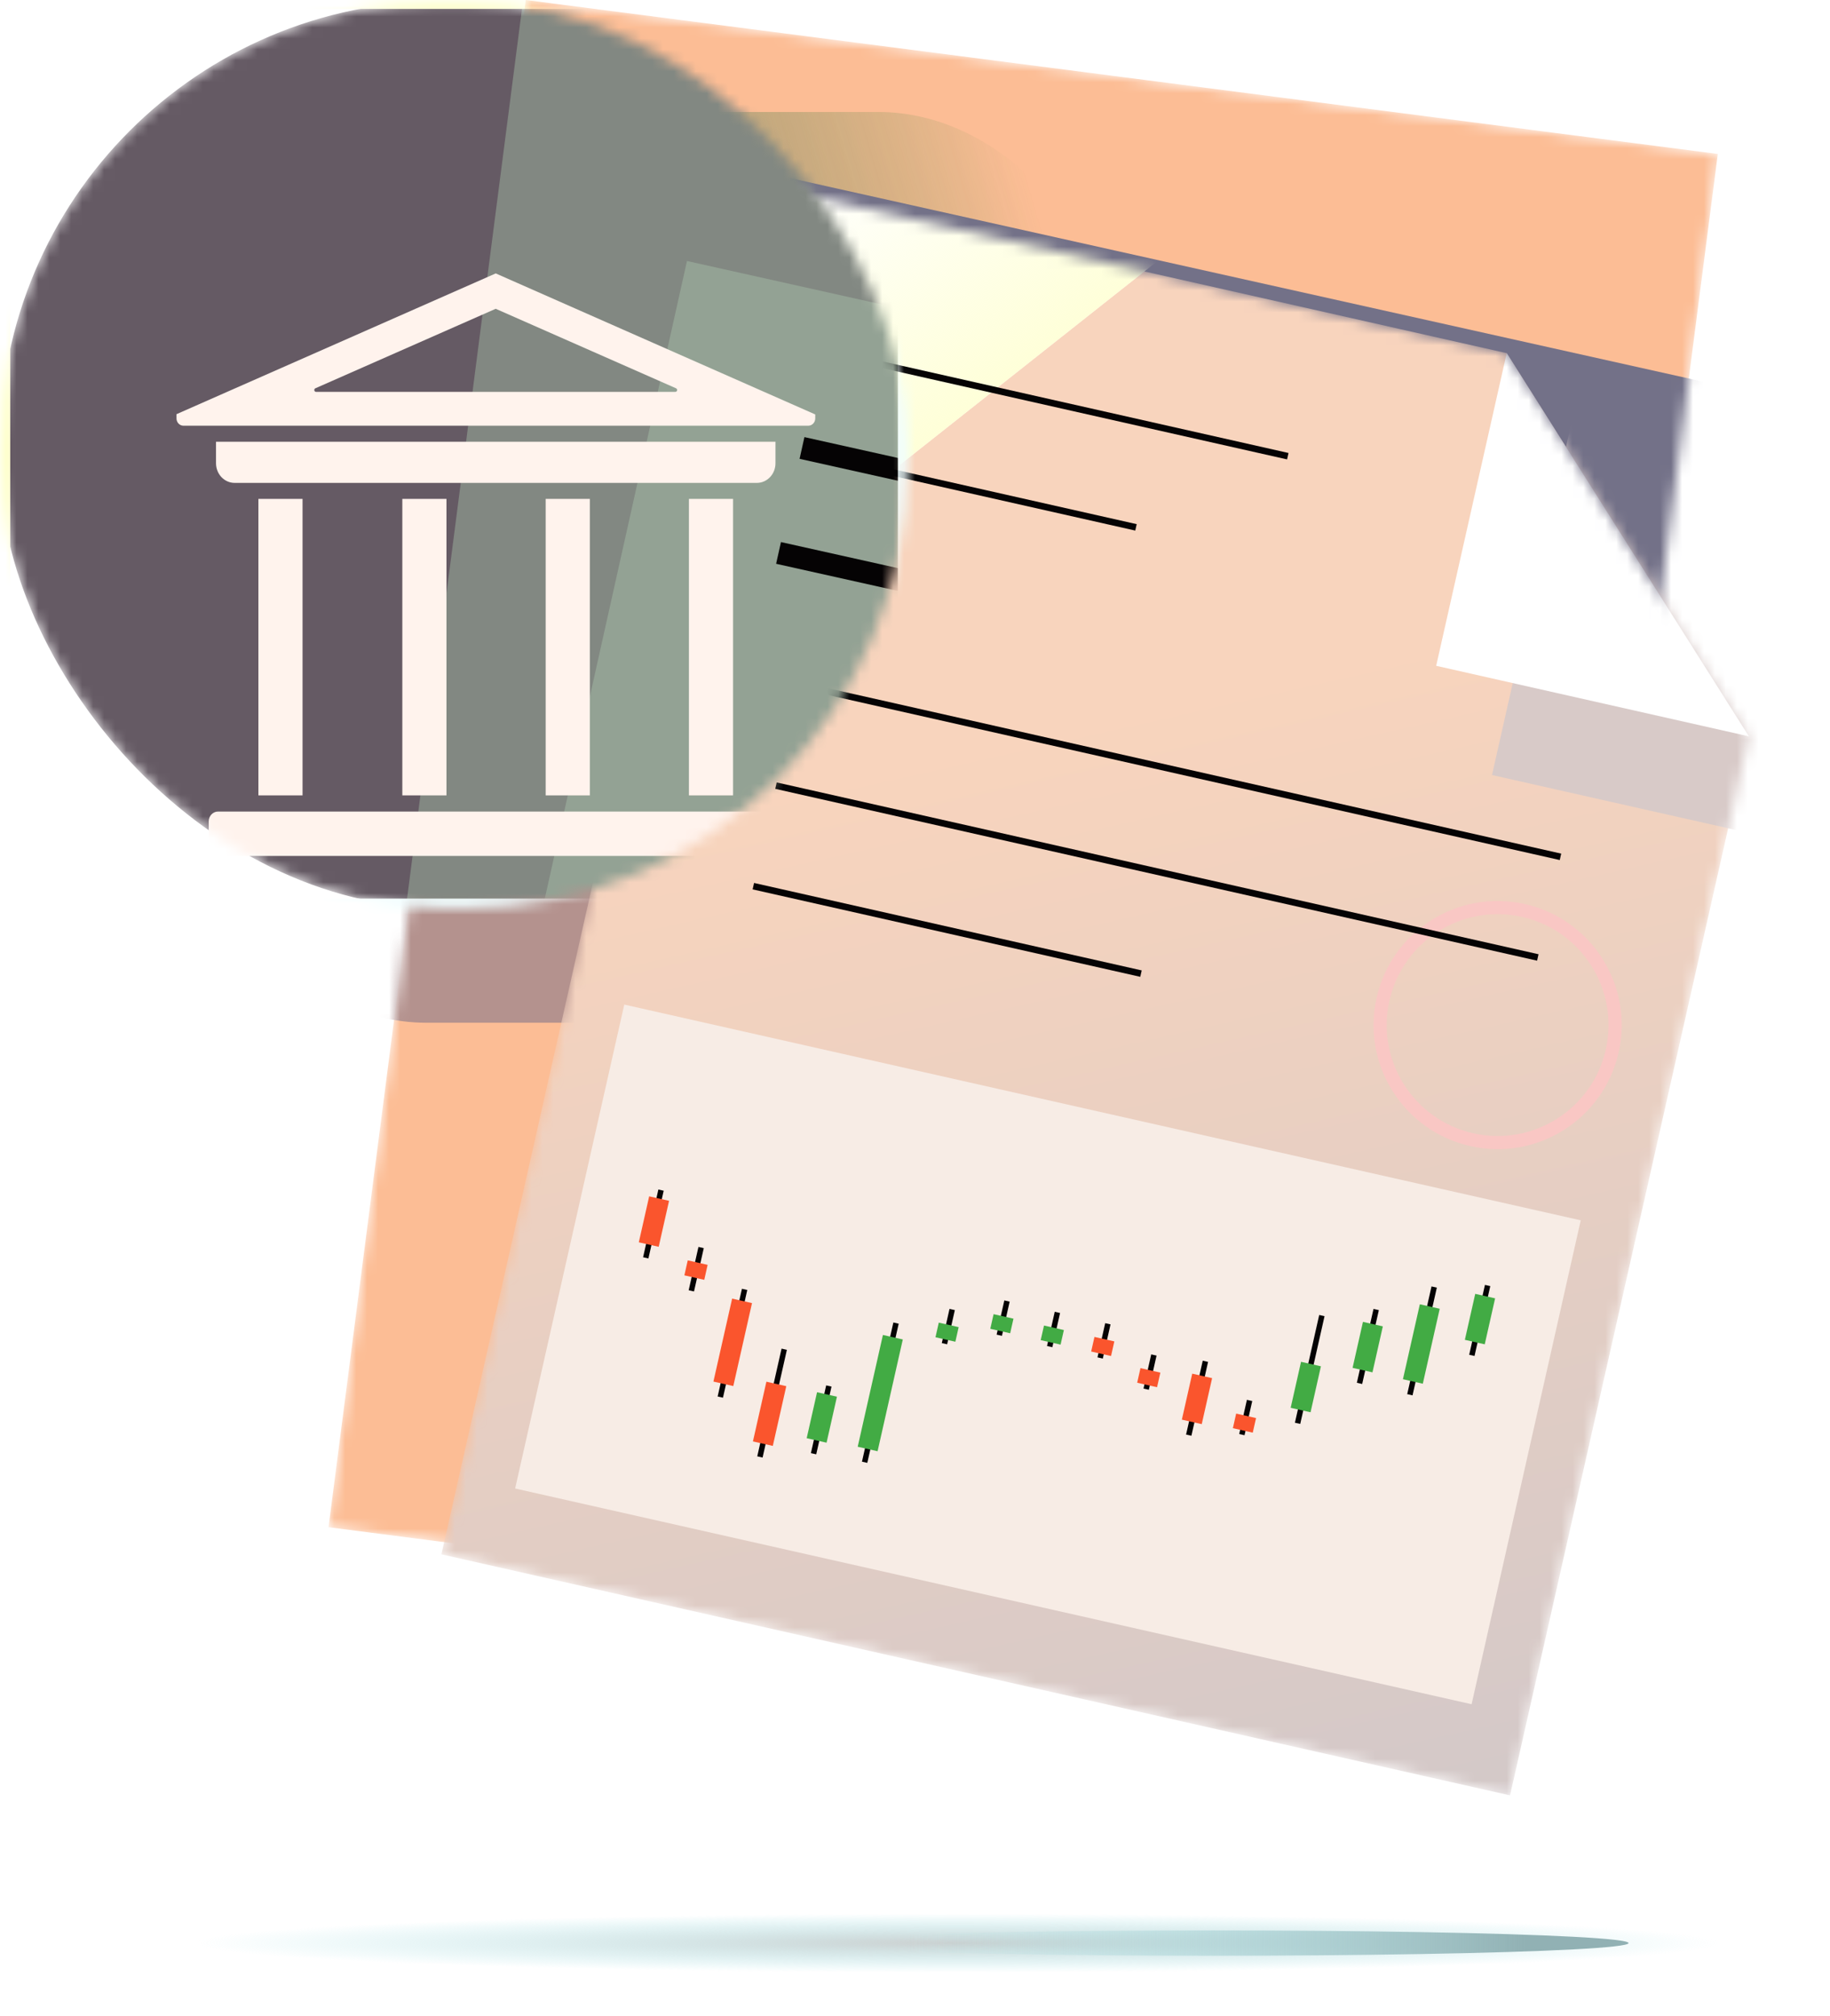 <svg width="167" height="184" viewBox="0 0 167 184" fill="none" xmlns="http://www.w3.org/2000/svg">
<mask id="mask0_26608_37639" style="mask-type:alpha" maskUnits="userSpaceOnUse" x="29" y="0" width="128" height="154">
<path fill-rule="evenodd" clip-rule="evenodd" d="M47.978 0L29.98 139.364L138.764 153.413L156.763 14.049L47.978 0Z" fill="white"/>
</mask>
<g mask="url(#mask0_26608_37639)">
<path fill-rule="evenodd" clip-rule="evenodd" d="M47.978 0L29.98 139.364L138.764 153.413L156.763 14.049L47.978 0Z" fill="#FCBD95"/>
<g opacity="0.88" filter="url(#filter0_f_26608_37639)">
<rect x="17.988" y="10.22" width="83.109" height="83.109" rx="20.939" fill="url(#paint0_linear_26608_37639)"/>
</g>
<g filter="url(#filter1_f_26608_37639)">
<path fill-rule="evenodd" clip-rule="evenodd" d="M72.154 16.262L41.567 153.413L148.625 177.289L179.212 40.137L72.154 16.262Z" fill="#737188"/>
</g>
</g>
<mask id="mask1_26608_37639" style="mask-type:alpha" maskUnits="userSpaceOnUse" x="40" y="16" width="120" height="148">
<path d="M137.5 32.228L68.514 16.669L40.281 141.84L137.802 163.836L159.598 67.199L137.5 32.228Z" fill="white"/>
</mask>
<g mask="url(#mask1_26608_37639)">
<path d="M137.5 32.228L68.514 16.669L40.281 141.84L137.802 163.836L159.598 67.199L137.5 32.228Z" fill="url(#paint1_linear_26608_37639)"/>
<rect x="56.969" y="91.672" width="89.477" height="45.268" transform="rotate(12.71 56.969 91.672)" fill="#F7ECE5"/>
<rect x="60.08" y="108.548" width="0.499" height="6.336" transform="rotate(12.71 60.08 108.548)" fill="#050304"/>
<rect x="59.242" y="109.17" width="1.86" height="4.301" transform="rotate(12.71 59.242 109.17)" fill="#FA552D"/>
<rect x="63.738" y="113.787" width="0.499" height="4.055" transform="rotate(12.71 63.738 113.787)" fill="#050304"/>
<rect x="62.762" y="115.013" width="1.86" height="1.401" transform="rotate(12.71 62.762 115.013)" fill="#FA552D"/>
<rect x="67.707" y="117.605" width="0.499" height="10.078" transform="rotate(12.71 67.707 117.605)" fill="#050304"/>
<rect x="66.812" y="118.503" width="1.86" height="7.761" transform="rotate(12.71 66.812 118.503)" fill="#FA552D"/>
<rect x="71.322" y="123.067" width="0.499" height="10.078" transform="rotate(12.71 71.322 123.067)" fill="#050304"/>
<rect x="69.939" y="126.085" width="1.86" height="5.586" transform="rotate(12.71 69.939 126.085)" fill="#FA552D"/>
<rect x="75.394" y="126.422" width="0.499" height="6.336" transform="rotate(12.71 75.394 126.422)" fill="#050304"/>
<rect x="74.562" y="127.045" width="1.86" height="4.301" transform="rotate(12.71 74.562 127.045)" fill="#42AB44"/>
<rect x="81.525" y="120.682" width="0.499" height="13.02" transform="rotate(12.71 81.525 120.682)" fill="#050304"/>
<rect x="80.572" y="121.821" width="1.86" height="10.455" transform="rotate(12.71 80.572 121.821)" fill="#42AB44"/>
<rect x="86.65" y="119.441" width="0.499" height="3.2" transform="rotate(12.71 86.65 119.441)" fill="#050304"/>
<rect x="85.67" y="120.696" width="1.86" height="1.366" transform="rotate(12.71 85.67 120.696)" fill="#42AB44"/>
<rect x="91.652" y="118.668" width="0.499" height="3.2" transform="rotate(12.71 91.652 118.668)" fill="#050304"/>
<rect x="90.672" y="119.923" width="1.86" height="1.366" transform="rotate(12.71 90.672 119.923)" fill="#42AB44"/>
<rect x="96.252" y="119.706" width="0.499" height="3.2" transform="rotate(12.71 96.252 119.706)" fill="#050304"/>
<rect x="95.272" y="120.96" width="1.86" height="1.366" transform="rotate(12.71 95.272 120.96)" fill="#42AB44"/>
<rect x="100.857" y="120.744" width="0.499" height="3.2" transform="rotate(12.71 100.857 120.744)" fill="#050304"/>
<rect x="99.877" y="121.999" width="1.86" height="1.366" transform="rotate(12.71 99.877 121.999)" fill="#FA552D"/>
<rect x="105.057" y="123.592" width="0.499" height="3.2" transform="rotate(12.71 105.057 123.592)" fill="#050304"/>
<rect x="104.076" y="124.847" width="1.86" height="1.366" transform="rotate(12.71 104.076 124.847)" fill="#FA552D"/>
<rect x="109.758" y="124.169" width="0.499" height="6.91" transform="rotate(12.71 109.758 124.169)" fill="#050304"/>
<rect x="108.799" y="125.352" width="1.86" height="4.301" transform="rotate(12.71 108.799 125.352)" fill="#FA552D"/>
<rect x="113.789" y="127.739" width="0.499" height="3.2" transform="rotate(12.71 113.789 127.739)" fill="#050304"/>
<rect x="112.809" y="128.994" width="1.86" height="1.366" transform="rotate(12.71 112.809 128.994)" fill="#FA552D"/>
<rect x="120.387" y="119.997" width="0.499" height="10.078" transform="rotate(12.71 120.387 119.997)" fill="#050304"/>
<rect x="118.729" y="124.27" width="1.86" height="4.301" transform="rotate(12.71 118.729 124.27)" fill="#42AB44"/>
<rect x="125.342" y="119.443" width="0.499" height="6.91" transform="rotate(12.71 125.342 119.443)" fill="#050304"/>
<rect x="124.379" y="120.626" width="1.86" height="4.301" transform="rotate(12.71 124.379 120.626)" fill="#42AB44"/>
<rect x="130.635" y="117.391" width="0.499" height="10.078" transform="rotate(12.71 130.635 117.391)" fill="#050304"/>
<rect x="129.57" y="119.02" width="1.86" height="7.011" transform="rotate(12.71 129.57 119.02)" fill="#42AB44"/>
<rect x="135.512" y="117.252" width="0.499" height="6.536" transform="rotate(12.71 135.512 117.252)" fill="#050304"/>
<rect x="134.625" y="118.069" width="1.86" height="4.301" transform="rotate(12.71 134.625 118.069)" fill="#42AB44"/>
<path d="M91.923 -21.848L147.497 -9.313L41.502 74.558L-14.072 62.023L91.923 -21.848Z" fill="white"/>
<path d="M91.923 -21.848L147.497 -9.313L41.502 74.558L-14.072 62.023L91.923 -21.848Z" fill="url(#paint2_linear_26608_37639)"/>
<circle cx="136.668" cy="93.542" r="10.721" transform="rotate(12.71 136.668 93.542)" stroke="#F9C7C4" stroke-width="1.2"/>
<path d="M79.527 33.06L117.521 41.63" stroke="#050304" stroke-width="0.6"/>
<path d="M77.457 42.213L103.666 48.124" stroke="#050304" stroke-width="0.6"/>
<path d="M72.879 62.507L142.404 78.189" stroke="#050304" stroke-width="0.6"/>
<path d="M70.811 71.691L140.336 87.372" stroke="#050304" stroke-width="0.6"/>
<path d="M68.748 80.867L104.123 88.846" stroke="#050304" stroke-width="0.6"/>
<g style="mix-blend-mode:multiply">
<path d="M171.471 78.69L136.155 70.724L144.12 35.408L171.471 78.69Z" fill="#D8CAC8"/>
</g>
<path d="M159.596 67.194L131.061 60.758L137.497 32.223L159.596 67.194Z" fill="white"/>
</g>
<mask id="mask2_26608_37639" style="mask-type:alpha" maskUnits="userSpaceOnUse" x="0" y="0" width="83" height="83">
<rect y="0.105" width="82.778" height="82.778" rx="40.415" fill="white"/>
</mask>
<g mask="url(#mask2_26608_37639)">
<rect y="0.105" width="82.778" height="82.778" rx="40.415" fill="#655A64"/>
<g filter="url(#filter2_f_26608_37639)">
<path fill-rule="evenodd" clip-rule="evenodd" d="M47.725 0.105L29.798 138.913L138.148 152.906L156.075 14.098L47.725 0.105Z" fill="#828882"/>
</g>
<g filter="url(#filter3_f_26608_37639)">
<g filter="url(#filter4_d_26608_37639)">
<path fill-rule="evenodd" clip-rule="evenodd" d="M62.691 10.283L32.227 146.888L138.857 170.668L169.322 34.063L62.691 10.283Z" fill="#93A294"/>
</g>
<g filter="url(#filter5_d_26608_37639)">
<path d="M65.41 69.958L138.457 86.249" stroke="#050304" stroke-width="2.03"/>
<path d="M73.188 35.089L109.964 43.291" stroke="#050304" stroke-width="2.03"/>
<path d="M71.047 44.667L108.113 52.933" stroke="#050304" stroke-width="2.03"/>
</g>
</g>
<g filter="url(#filter6_dii_26608_37639)">
<path fill-rule="evenodd" clip-rule="evenodd" d="M12.246 26.215L41.378 13.369L70.537 26.238V26.597C70.537 26.775 70.47 26.945 70.351 27.07C70.232 27.195 70.071 27.266 69.903 27.266H12.852C12.685 27.258 12.528 27.181 12.415 27.052C12.301 26.923 12.241 26.751 12.246 26.575V26.215ZM57.838 23.854L41.376 16.597L24.915 23.854C24.882 23.869 24.855 23.896 24.838 23.929C24.821 23.963 24.815 24.001 24.822 24.039C24.828 24.076 24.846 24.11 24.873 24.135C24.9 24.16 24.934 24.175 24.97 24.177H57.782C57.818 24.175 57.852 24.16 57.879 24.135C57.906 24.11 57.924 24.076 57.93 24.039C57.937 24.001 57.931 23.963 57.914 23.929C57.897 23.896 57.87 23.869 57.838 23.854Z" fill="#FFF3ED"/>
<path d="M66.907 28.732H15.853V30.693C15.853 31.168 16.032 31.624 16.35 31.96C16.668 32.296 17.1 32.485 17.55 32.485H65.216C65.442 32.484 65.665 32.436 65.872 32.343C66.079 32.25 66.267 32.115 66.425 31.944C66.582 31.774 66.706 31.573 66.789 31.351C66.871 31.13 66.912 30.894 66.907 30.656V28.732Z" fill="#FFF3ED"/>
<path d="M66.73 62.477H16.034C15.809 62.477 15.593 62.572 15.434 62.74C15.275 62.908 15.186 63.136 15.186 63.373V66.524H67.579V63.373C67.579 63.136 67.49 62.908 67.33 62.74C67.171 62.572 66.955 62.477 66.73 62.477Z" fill="#FFF3ED"/>
<path d="M23.75 33.944H19.721V61.001H23.75V33.944Z" fill="#FFF3ED"/>
<path d="M36.883 33.944H32.855V61.001H36.883V33.944Z" fill="#FFF3ED"/>
<path d="M49.966 33.944H45.938V61.001H49.966V33.944Z" fill="#FFF3ED"/>
<path d="M63.037 33.944H59.009V61.001H63.037V33.944Z" fill="#FFF3ED"/>
</g>
<g filter="url(#filter7_f_26608_37639)">
<path d="M17.074 -0.637C7.207 -0.637 -0.793 7.363 -0.793 17.23V64.273C-0.793 70.167 2.061 75.394 6.461 78.648C3.055 75.395 0.934 70.808 0.934 65.727V18.684C0.934 8.816 8.933 0.816 18.801 0.816H65.844C69.818 0.816 73.489 2.114 76.457 4.309C73.249 1.245 68.903 -0.637 64.117 -0.637H17.074Z" fill="#FEFFCF"/>
</g>
<g filter="url(#filter8_f_26608_37639)">
<path d="M65.797 83.452C75.665 83.452 83.664 75.453 83.664 65.585L83.664 18.542C83.664 12.648 80.811 7.421 76.41 4.167C79.816 7.42 81.938 12.007 81.938 17.089L81.937 64.131C81.937 73.999 73.938 81.999 64.07 81.999L17.027 81.999C13.053 81.999 9.382 80.701 6.414 78.507C9.622 81.57 13.968 83.452 18.754 83.452L65.797 83.452Z" fill="#F0FEFF"/>
</g>
</g>
<g filter="url(#filter9_f_26608_37639)">
<ellipse cx="87.369" cy="177.313" rx="69.388" ry="2.687" fill="url(#paint3_radial_26608_37639)"/>
</g>
<g filter="url(#filter10_f_26608_37639)">
<ellipse cx="110.702" cy="177.313" rx="37.917" ry="1.155" fill="url(#paint4_linear_26608_37639)"/>
</g>
<defs>
<filter id="filter0_f_26608_37639" x="4.988" y="-2.78" width="109.109" height="109.109" filterUnits="userSpaceOnUse" color-interpolation-filters="sRGB">
<feFlood flood-opacity="0" result="BackgroundImageFix"/>
<feBlend mode="normal" in="SourceGraphic" in2="BackgroundImageFix" result="shape"/>
<feGaussianBlur stdDeviation="6.5" result="effect1_foregroundBlur_26608_37639"/>
</filter>
<filter id="filter1_f_26608_37639" x="28.568" y="3.261" width="163.645" height="187.027" filterUnits="userSpaceOnUse" color-interpolation-filters="sRGB">
<feFlood flood-opacity="0" result="BackgroundImageFix"/>
<feBlend mode="normal" in="SourceGraphic" in2="BackgroundImageFix" result="shape"/>
<feGaussianBlur stdDeviation="6.5" result="effect1_foregroundBlur_26608_37639"/>
</filter>
<filter id="filter2_f_26608_37639" x="22.078" y="-7.616" width="141.716" height="168.242" filterUnits="userSpaceOnUse" color-interpolation-filters="sRGB">
<feFlood flood-opacity="0" result="BackgroundImageFix"/>
<feBlend mode="normal" in="SourceGraphic" in2="BackgroundImageFix" result="shape"/>
<feGaussianBlur stdDeviation="3.86" result="effect1_foregroundBlur_26608_37639"/>
</filter>
<filter id="filter3_f_26608_37639" x="24.506" y="2.563" width="152.537" height="175.826" filterUnits="userSpaceOnUse" color-interpolation-filters="sRGB">
<feFlood flood-opacity="0" result="BackgroundImageFix"/>
<feBlend mode="normal" in="SourceGraphic" in2="BackgroundImageFix" result="shape"/>
<feGaussianBlur stdDeviation="3.86" result="effect1_foregroundBlur_26608_37639"/>
</filter>
<filter id="filter4_d_26608_37639" x="18.693" y="10.283" width="164.163" height="187.452" filterUnits="userSpaceOnUse" color-interpolation-filters="sRGB">
<feFlood flood-opacity="0" result="BackgroundImageFix"/>
<feColorMatrix in="SourceAlpha" type="matrix" values="0 0 0 0 0 0 0 0 0 0 0 0 0 0 0 0 0 0 127 0" result="hardAlpha"/>
<feOffset dy="13.534"/>
<feGaussianBlur stdDeviation="6.767"/>
<feComposite in2="hardAlpha" operator="out"/>
<feColorMatrix type="matrix" values="0 0 0 0 0 0 0 0 0 0 0 0 0 0 0 0 0 0 0.25 0"/>
<feBlend mode="normal" in2="BackgroundImageFix" result="effect1_dropShadow_26608_37639"/>
<feBlend mode="normal" in="SourceGraphic" in2="effect1_dropShadow_26608_37639" result="shape"/>
</filter>
<filter id="filter5_d_26608_37639" x="52.372" y="34.099" width="92.096" height="92.946" filterUnits="userSpaceOnUse" color-interpolation-filters="sRGB">
<feFlood flood-opacity="0" result="BackgroundImageFix"/>
<feColorMatrix in="SourceAlpha" type="matrix" values="0 0 0 0 0 0 0 0 0 0 0 0 0 0 0 0 0 0 127 0" result="hardAlpha"/>
<feOffset dy="5.79"/>
<feGaussianBlur stdDeviation="2.895"/>
<feComposite in2="hardAlpha" operator="out"/>
<feColorMatrix type="matrix" values="0 0 0 0 0.743 0 0 0 0 0.786 0 0 0 0 0.825 0 0 0 1 0"/>
<feBlend mode="normal" in2="BackgroundImageFix" result="effect1_dropShadow_26608_37639"/>
<feBlend mode="normal" in="SourceGraphic" in2="effect1_dropShadow_26608_37639" result="shape"/>
</filter>
<filter id="filter6_dii_26608_37639" x="8.386" y="12.404" width="73.732" height="73.421" filterUnits="userSpaceOnUse" color-interpolation-filters="sRGB">
<feFlood flood-opacity="0" result="BackgroundImageFix"/>
<feColorMatrix in="SourceAlpha" type="matrix" values="0 0 0 0 0 0 0 0 0 0 0 0 0 0 0 0 0 0 127 0" result="hardAlpha"/>
<feOffset dx="3.86" dy="11.581"/>
<feGaussianBlur stdDeviation="3.86"/>
<feComposite in2="hardAlpha" operator="out"/>
<feColorMatrix type="matrix" values="0 0 0 0 0.02 0 0 0 0 0.012 0 0 0 0 0.016 0 0 0 0.12 0"/>
<feBlend mode="normal" in2="BackgroundImageFix" result="effect1_dropShadow_26608_37639"/>
<feBlend mode="normal" in="SourceGraphic" in2="effect1_dropShadow_26608_37639" result="shape"/>
<feColorMatrix in="SourceAlpha" type="matrix" values="0 0 0 0 0 0 0 0 0 0 0 0 0 0 0 0 0 0 127 0" result="hardAlpha"/>
<feOffset dx="-0.965" dy="-0.965"/>
<feGaussianBlur stdDeviation="0.483"/>
<feComposite in2="hardAlpha" operator="arithmetic" k2="-1" k3="1"/>
<feColorMatrix type="matrix" values="0 0 0 0 0.368 0 0 0 0 0.739 0 0 0 0 0.971 0 0 0 1 0"/>
<feBlend mode="normal" in2="shape" result="effect2_innerShadow_26608_37639"/>
<feColorMatrix in="SourceAlpha" type="matrix" values="0 0 0 0 0 0 0 0 0 0 0 0 0 0 0 0 0 0 127 0" result="hardAlpha"/>
<feOffset dx="0.965" dy="0.965"/>
<feGaussianBlur stdDeviation="0.483"/>
<feComposite in2="hardAlpha" operator="arithmetic" k2="-1" k3="1"/>
<feColorMatrix type="matrix" values="0 0 0 0 1 0 0 0 0 1 0 0 0 0 1 0 0 0 1 0"/>
<feBlend mode="normal" in2="effect2_innerShadow_26608_37639" result="effect3_innerShadow_26608_37639"/>
</filter>
<filter id="filter7_f_26608_37639" x="-2.723" y="-2.567" width="81.11" height="83.146" filterUnits="userSpaceOnUse" color-interpolation-filters="sRGB">
<feFlood flood-opacity="0" result="BackgroundImageFix"/>
<feBlend mode="normal" in="SourceGraphic" in2="BackgroundImageFix" result="shape"/>
<feGaussianBlur stdDeviation="0.965" result="effect1_foregroundBlur_26608_37639"/>
</filter>
<filter id="filter8_f_26608_37639" x="4.484" y="2.237" width="81.11" height="83.146" filterUnits="userSpaceOnUse" color-interpolation-filters="sRGB">
<feFlood flood-opacity="0" result="BackgroundImageFix"/>
<feBlend mode="normal" in="SourceGraphic" in2="BackgroundImageFix" result="shape"/>
<feGaussianBlur stdDeviation="0.965" result="effect1_foregroundBlur_26608_37639"/>
</filter>
<filter id="filter9_f_26608_37639" x="13.98" y="170.625" width="146.777" height="13.375" filterUnits="userSpaceOnUse" color-interpolation-filters="sRGB">
<feFlood flood-opacity="0" result="BackgroundImageFix"/>
<feBlend mode="normal" in="SourceGraphic" in2="BackgroundImageFix" result="shape"/>
<feGaussianBlur stdDeviation="2" result="effect1_foregroundBlur_26608_37639"/>
</filter>
<filter id="filter10_f_26608_37639" x="71.285" y="174.658" width="78.834" height="5.309" filterUnits="userSpaceOnUse" color-interpolation-filters="sRGB">
<feFlood flood-opacity="0" result="BackgroundImageFix"/>
<feBlend mode="normal" in="SourceGraphic" in2="BackgroundImageFix" result="shape"/>
<feGaussianBlur stdDeviation="0.75" result="effect1_foregroundBlur_26608_37639"/>
</filter>
<linearGradient id="paint0_linear_26608_37639" x1="47.617" y1="72.323" x2="105.276" y2="55.303" gradientUnits="userSpaceOnUse">
<stop offset="0.12" stop-color="#AA8C8C"/>
<stop offset="1" stop-color="#2F8030" stop-opacity="0"/>
</linearGradient>
<linearGradient id="paint1_linear_26608_37639" x1="103.159" y1="64.851" x2="126.791" y2="169.682" gradientUnits="userSpaceOnUse">
<stop stop-color="#F8D4BD"/>
<stop offset="1" stop-color="#D2C8C9"/>
</linearGradient>
<linearGradient id="paint2_linear_26608_37639" x1="87.906" y1="45.597" x2="68.449" y2="18.66" gradientUnits="userSpaceOnUse">
<stop stop-color="#FEFFCF"/>
<stop offset="1" stop-color="#FEFFCF" stop-opacity="0"/>
</linearGradient>
<radialGradient id="paint3_radial_26608_37639" cx="0" cy="0" r="1" gradientUnits="userSpaceOnUse" gradientTransform="translate(87.369 177.313) rotate(90) scale(2.687 69.388)">
<stop stop-color="#CCD0D0"/>
<stop offset="1" stop-color="#A5E4E8" stop-opacity="0"/>
</radialGradient>
<linearGradient id="paint4_linear_26608_37639" x1="139.23" y1="178.468" x2="82.725" y2="178.468" gradientUnits="userSpaceOnUse">
<stop stop-color="#91B1B4"/>
<stop offset="1" stop-color="#A5E4E8" stop-opacity="0"/>
</linearGradient>
</defs>
</svg>
